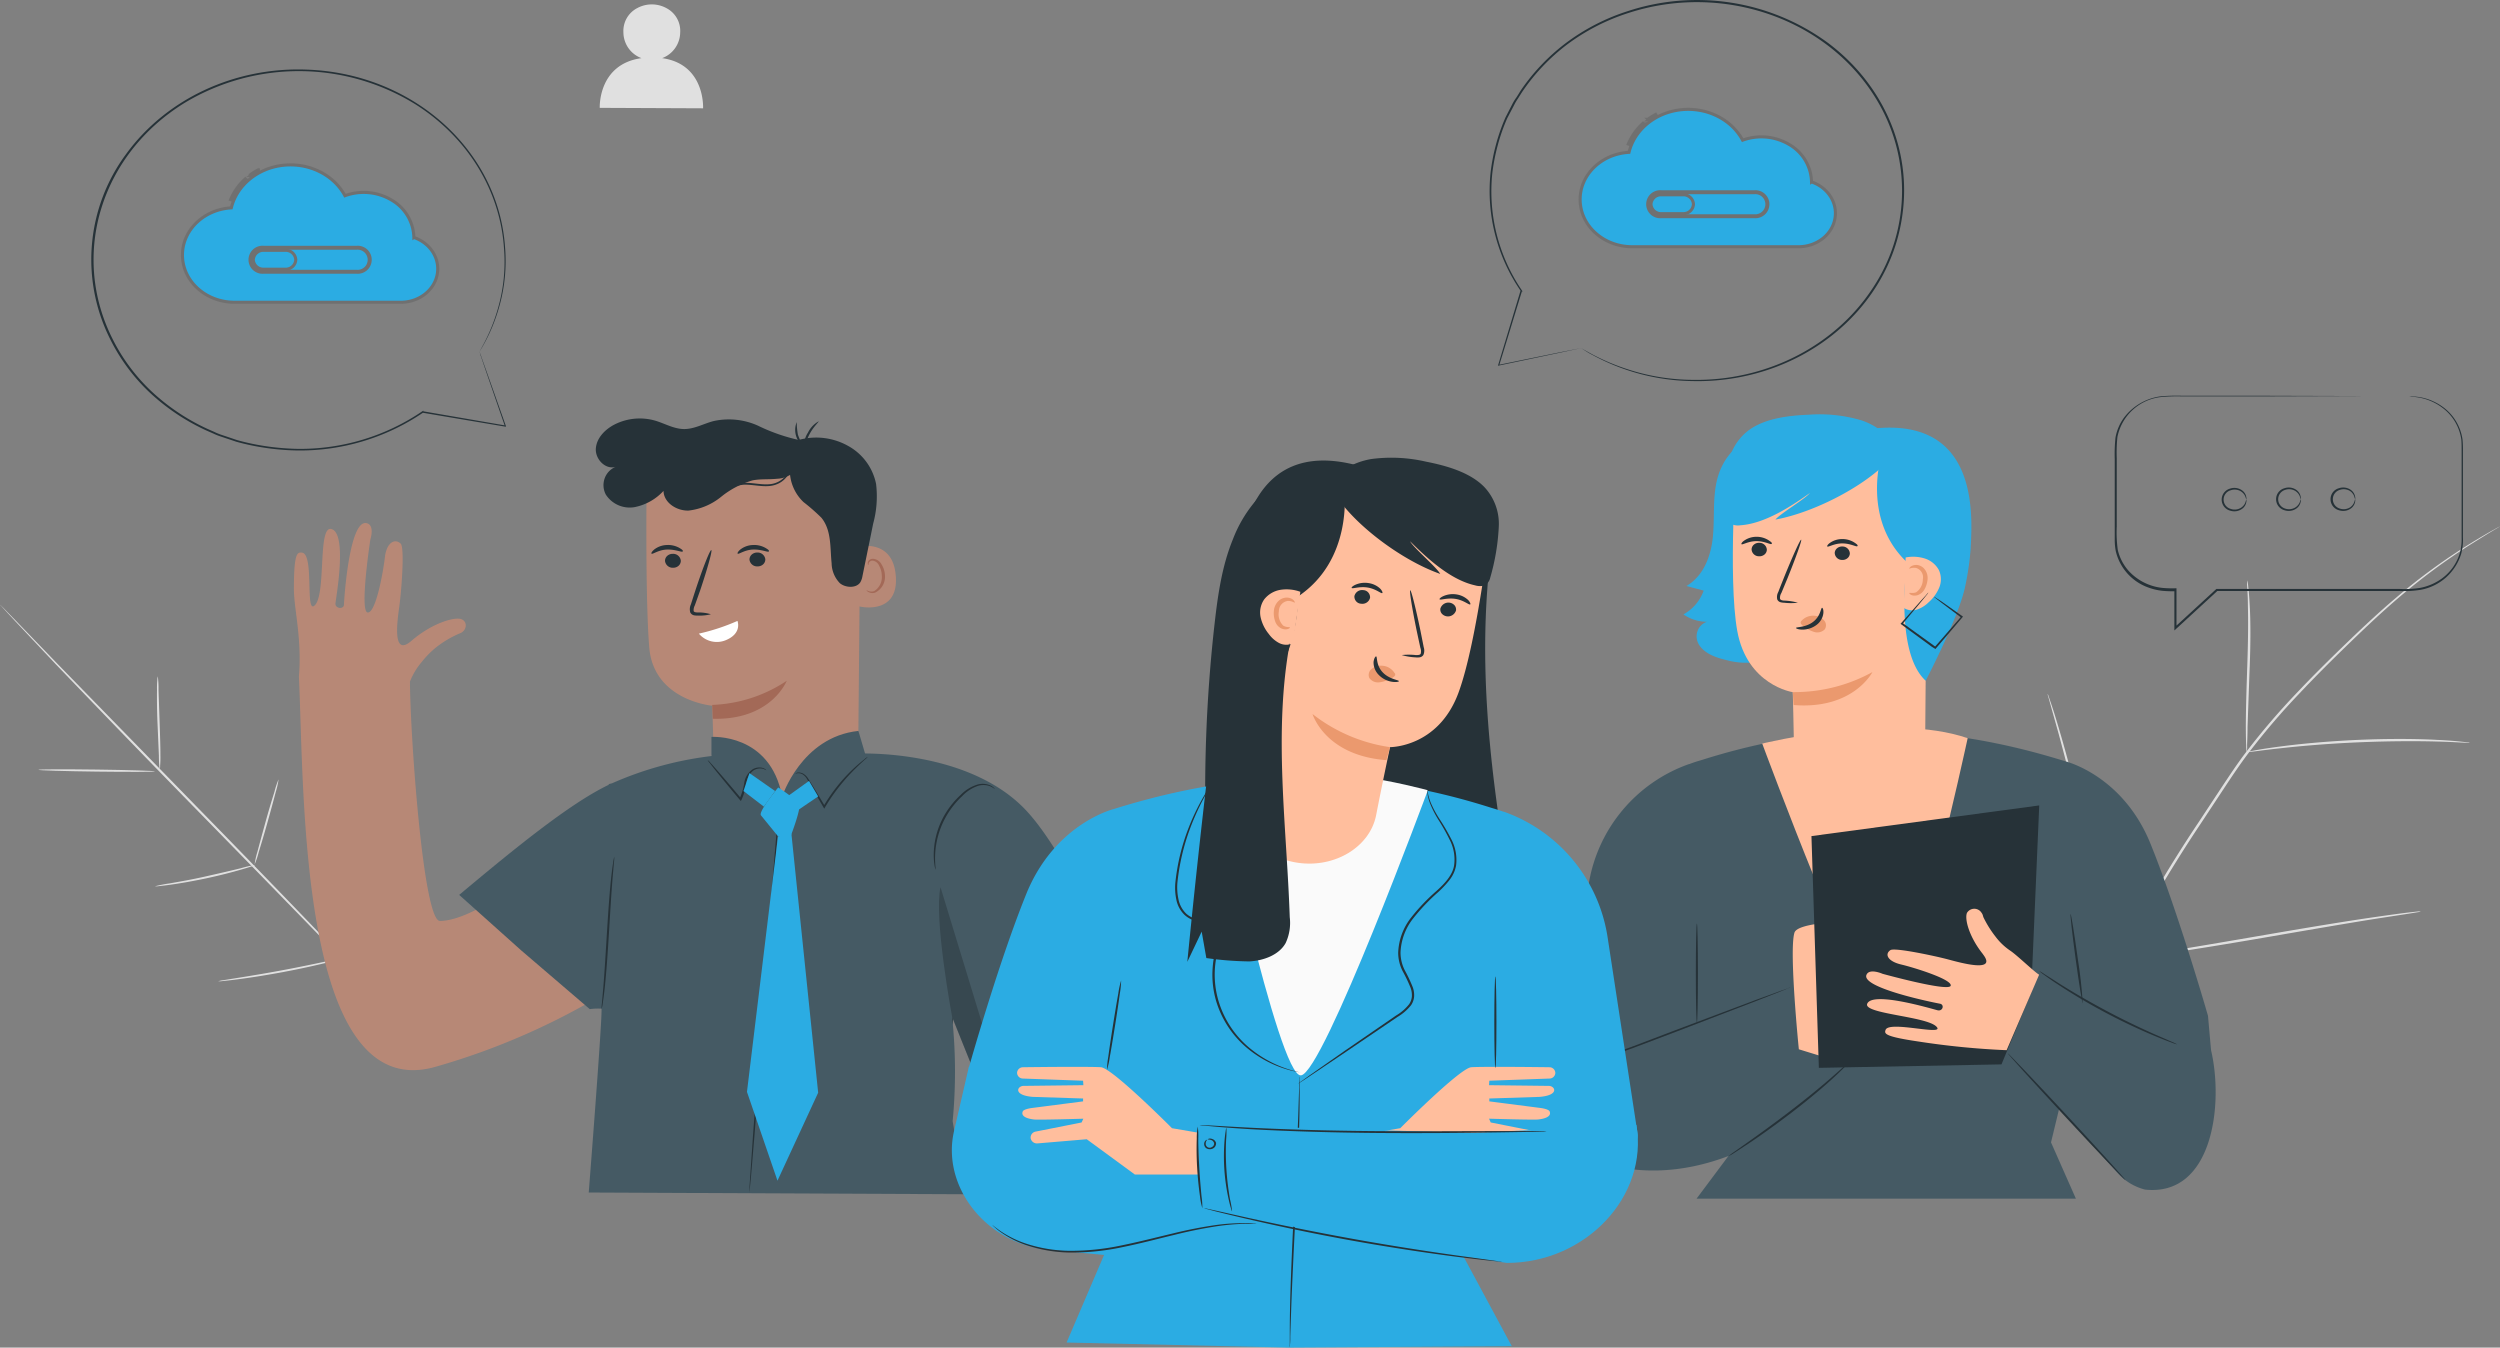 <svg xmlns="http://www.w3.org/2000/svg" width="810.273" height="436.769" viewBox="0 0 810.273 436.769">
  <rect x="0" y="0" width="810.273" height="436.769" fill="#808080" stroke="none"/>
  <g id="values-1" transform="translate(2940.193 -7915.262)">
    <g id="Experts-pana" transform="translate(-3006.455 7843.595)">
      <g id="freepik--background-complete--inject-2" transform="translate(66.262 73.095)">
        <path id="Path_183" data-name="Path 183" d="M236.759,90.245a9.022,9.022,0,0,0,5.851-8.346,8.3,8.3,0,0,0-4.381-7.822,9.918,9.918,0,0,0-9.57-.039,8.314,8.314,0,0,0-4.455,7.787,8.967,8.967,0,0,0,5.851,8.418c-14.157,1.97-13.521,16.111-13.521,16.111l33.495.148S250.8,92.2,236.759,90.245Z" transform="translate(-22.152 -72.826)" fill="#e0e0e0"/>
        <path id="Path_187" data-name="Path 187" d="M578.9,382.4c2.967-11.708,2.222-15.334,9.315-29.8a439.2,439.2,0,0,1,26.615-45.515l7.652-11.6c2.527-3.8,5.017-7.57,7.718-11.122a229.966,229.966,0,0,1,16.78-19.575c5.682-6,11.3-11.489,16.61-16.6s10.366-9.789,15.17-13.849a194.494,194.494,0,0,1,24.219-17.692c3.033-1.871,5.428-3.267,7.067-4.185l1.876-1.04c.427-.233.651-.33.651-.33s-.2.148-.6.388l-1.837,1.1c-1.61.97-3.992,2.448-6.973,4.307a204.648,204.648,0,0,0-24.019,17.838c-4.764,4.1-9.781,8.785-15.065,13.9s-10.872,10.633-16.514,16.627a227.738,227.738,0,0,0-16.7,19.575c-2.661,3.537-5.162,7.281-7.679,11.085l-7.652,11.6a446.046,446.046,0,0,0-26.614,45.4c-7.16,14.438-6.44,17.986-9.476,29.646" transform="translate(97.699 -41.928)" fill="#e0e0e0"/>
        <path id="Path_188" data-name="Path 188" d="M617.737,281.112a11.04,11.04,0,0,1-.174-2.19c-.079-1.407-.106-3.451-.119-5.971,0-5.047.2-12.034.466-19.711s.345-14.682.2-19.686c0-2.523-.134-4.563-.213-5.971a9.9,9.9,0,0,1,0-2.19,11.314,11.314,0,0,1,.332,2.166c.189,1.407.345,3.451.479,5.971.293,5.047.293,12.034,0,19.734s-.519,14.511-.706,19.686c0,2.448-.106,4.429-.147,5.971a10.31,10.31,0,0,1-.119,2.19Z" transform="translate(110.45 -38.722)" fill="#e0e0e0"/>
        <path id="Path_189" data-name="Path 189" d="M689.953,268.67a2.811,2.811,0,0,1-.746,0l-2.116-.1c-1.823-.1-4.472-.245-7.739-.318-6.548-.194-15.61-.171-25.59.256s-19.015,1.223-25.51,1.958c-3.26.342-5.882.7-7.7.93l-2.089.256c-.479,0-.732.074-.746,0a2.971,2.971,0,0,1,.719-.185l2.063-.4c1.81-.318,4.419-.747,7.679-1.165,6.493-.881,15.529-1.747,25.55-2.189s19.083-.367,25.642,0c3.286.147,5.934.367,7.758.563l2.1.233a2.858,2.858,0,0,1,.727.161Z" transform="translate(110.537 -29.336)" fill="#e0e0e0"/>
        <path id="Path_190" data-name="Path 190" d="M592.443,341.57a4.931,4.931,0,0,1-.359-.844c-.213-.648-.493-1.467-.838-2.448-.732-2.153-1.7-5.274-2.831-9.152-2.29-7.764-5.11-18.56-7.984-30.526s-5.663-22.77-7.8-30.587c-1.065-3.818-1.942-6.937-2.582-9.212-.279-1.015-.506-1.848-.693-2.448a4.224,4.224,0,0,1-.189-.893,3.641,3.641,0,0,1,.345.844l.838,2.448c.732,2.135,1.7,5.274,2.831,9.152,2.3,7.764,5.109,18.56,7.984,30.526s5.663,22.757,7.8,30.587c1.078,3.818,1.942,6.949,2.582,9.212.293,1.027.519,1.859.693,2.508A3.649,3.649,0,0,1,592.443,341.57Z" transform="translate(94.48 -32.007)" fill="#e0e0e0"/>
        <path id="Path_191" data-name="Path 191" d="M684.351,313.14a4.732,4.732,0,0,1-.972.208l-2.848.466-10.472,1.615c-8.836,1.407-21.025,3.494-34.48,5.823s-25.658,4.319-34.533,5.592c-4.432.637-7.984,1.126-10.514,1.419l-2.875.33a5.551,5.551,0,0,1-1,0,5.162,5.162,0,0,1,.985-.219l2.831-.466,10.472-1.652c8.836-1.407,21.025-3.494,34.48-5.811s25.657-4.33,34.6-5.6c4.432-.637,7.984-1.126,10.514-1.419l2.875-.318a3.629,3.629,0,0,1,.936.037Z" transform="translate(100.265 -19.127)" fill="#e0e0e0"/>
        <path id="Path_193" data-name="Path 193" d="M70.46,231.84a3.12,3.12,0,0,1,.345.318l.985.971c.865.9,2.1,2.166,3.686,3.793l13.521,14L133.8,296.886c17.539,17.937,33.347,34.257,44.673,46.127l13.307,14.131,3.607,3.867.917,1.015a3.219,3.219,0,0,1,.293.355s-.119-.1-.345-.318l-.972-.971-3.7-3.793L178.1,343.375c-11.418-11.819-27.268-28.067-44.82-46s-33.268-34.259-44.646-46.127L75.33,237.127c-1.544-1.663-2.754-2.96-3.586-3.882l-.931-1.015a3.228,3.228,0,0,1-.353-.39Z" transform="translate(-70.46 -37.287)" fill="#e0e0e0"/>
        <path id="Path_194" data-name="Path 194" d="M108.957,250.81a29.477,29.477,0,0,1,.24,4.418c.093,2.9.227,6.57.359,10.645s.266,7.929.253,10.656a31.447,31.447,0,0,1-.092,3.242,3.482,3.482,0,0,1-.16,1.223,38.073,38.073,0,0,1-.24-4.4c-.119-2.9-.279-6.582-.453-10.645s-.2-7.941-.16-10.676a27.312,27.312,0,0,1,.106-3.23,4.663,4.663,0,0,1,.149-1.229Z" transform="translate(-57.818 -33.046)" fill="#e0e0e0"/>
        <path id="Path_195" data-name="Path 195" d="M117.606,276.125c0,.171-8.464.208-18.9.074s-18.91-.388-18.91-.582,8.477-.208,18.91-.074S117.619,275.943,117.606,276.125Z" transform="translate(-67.37 -27.542)" fill="#e0e0e0"/>
        <path id="Path_196" data-name="Path 196" d="M140.776,300.76a4.727,4.727,0,0,1-1.212.477c-.8.281-1.956.637-3.4,1.052-2.888.844-6.92,1.908-11.431,2.863s-8.651,1.652-11.644,2.067c-1.51.208-2.661.342-3.566.429a4.719,4.719,0,0,1-1.331.06,43.686,43.686,0,0,1,4.8-.941c2.967-.526,7.067-1.223,11.565-2.24s8.53-1.941,11.457-2.667a42.618,42.618,0,0,1,4.764-1.1Z" transform="translate(-57.977 -21.883)" fill="#e0e0e0"/>
        <path id="Path_197" data-name="Path 197" d="M140.237,278.12a25.554,25.554,0,0,1-.917,4.086c-.638,2.448-1.584,5.945-2.661,9.789s-2.09,7.23-2.862,9.705a25.332,25.332,0,0,1-1.321,3.977,24.137,24.137,0,0,1,.9-4.086c.651-2.448,1.6-5.945,2.661-9.789s2.1-7.23,2.875-9.705a25.339,25.339,0,0,1,1.321-3.977Z" transform="translate(-49.947 -26.943)" fill="#e0e0e0"/>
        <path id="Path_198" data-name="Path 198" d="M165.283,297.23a5.968,5.968,0,0,1-.279,1.419c-.279,1.027-.612,2.3-1.012,3.793-.878,3.2-2.142,7.611-3.586,12.467s-2.78,9.237-3.792,12.407c-.479,1.481-.891,2.729-1.212,3.744a6.1,6.1,0,0,1-.546,1.345,6.084,6.084,0,0,1,.279-1.419c.279-1.027.612-2.288,1.012-3.793.878-3.193,2.142-7.6,3.586-12.456s2.78-9.249,3.775-12.407c.493-1.481.891-2.729,1.225-3.744a5.967,5.967,0,0,1,.549-1.357Z" transform="translate(-42.55 -22.672)" fill="#e0e0e0"/>
        <path id="Path_199" data-name="Path 199" d="M165.19,325.24a8.908,8.908,0,0,1-1.57.514c-1.025.293-2.529.685-4.392,1.137-3.713.918-8.871,2.081-14.638,3.156s-10.991,1.871-14.812,2.362c-1.9.245-3.447.415-4.511.514a7.522,7.522,0,0,1-1.676.1,8.351,8.351,0,0,1,1.637-.342l4.485-.722c3.775-.6,9-1.456,14.744-2.523s10.9-2.166,14.638-2.96l4.432-.955a8.15,8.15,0,0,1,1.665-.28Z" transform="translate(-52.888 -16.411)" fill="#e0e0e0"/>
      </g>
      <g id="freepik--speech-bubbles--inject-2" transform="translate(95.852 71.668)">
        <path id="Path_208" data-name="Path 208" d="M680.928,176.723H682.6l1.331.159a17.863,17.863,0,0,1,7.784,3.133,15.8,15.8,0,0,1,6.535,10.7,35.683,35.683,0,0,1,.132,3.8v27.834a17.274,17.274,0,0,1-.585,5.419A16.892,16.892,0,0,1,684.667,239.4a33.337,33.337,0,0,1-6.654.388h-59.4l.24-.085-13.4,12.322-.6.551V239.535l.345.318a33.346,33.346,0,0,1-4.405-.148,18.809,18.809,0,0,1-4.272-1.015A16.517,16.517,0,0,1,585.872,226.9a19.186,19.186,0,0,1-.345-3.882V197.146a52.049,52.049,0,0,1,.24-7.06,15.511,15.511,0,0,1,2.741-6.448,17.81,17.81,0,0,1,11.91-6.949,58.943,58.943,0,0,1,6.854-.194h24.8l35.824.111h0l-35.824.111h-24.8a56.737,56.737,0,0,0-6.759.208,16.209,16.209,0,0,0-14.119,12.945,50.257,50.257,0,0,0-.213,6.974v22.048a42.017,42.017,0,0,0,.332,7.57,15.559,15.559,0,0,0,3.539,6.815,17.282,17.282,0,0,0,10.833,5.493,33.459,33.459,0,0,0,4.311.134h.345v12.859l-.585-.233,13.413-12.322.093-.085h59.55a32.4,32.4,0,0,0,6.588-.367,17.614,17.614,0,0,0,5.851-2.289,15.716,15.716,0,0,0,6.906-8.929,16.947,16.947,0,0,0,.6-5.138V194.567c0-1.308,0-2.57-.093-3.768a15.534,15.534,0,0,0-6.348-10.559,17.709,17.709,0,0,0-7.652-3.193l-1.265-.194h-.917Z" transform="translate(70.289 -48.236)" fill="#263238"/>
        <path id="Path_209" data-name="Path 209" d="M619.527,204.693s-.079-.307-.253-.833a3.542,3.542,0,0,0-1.41-1.786,3.858,3.858,0,0,0-3.354-.4,3.127,3.127,0,0,0,0,6.044,3.858,3.858,0,0,0,3.354-.4,3.541,3.541,0,0,0,1.41-1.786c.174-.514.189-.833.253-.833a1.57,1.57,0,0,1,0,.893,3.335,3.335,0,0,1-1.331,2.081,4.272,4.272,0,0,1-3.873.611,3.7,3.7,0,0,1,0-7.157,4.273,4.273,0,0,1,3.873.6,3.345,3.345,0,0,1,1.331,2.092,1.535,1.535,0,0,1,0,.879Z" transform="translate(78.914 -42.775)" fill="#263238"/>
        <path id="Path_210" data-name="Path 210" d="M632.777,204.593a6.583,6.583,0,0,1-.24-.819,3.59,3.59,0,0,0-1.41-1.8,3.869,3.869,0,0,0-3.367-.4,3.156,3.156,0,0,0,0,6.056,3.915,3.915,0,0,0,3.367-.415,3.616,3.616,0,0,0,1.41-1.786,7.328,7.328,0,0,1,.24-.833,1.739,1.739,0,0,1,0,.893,3.442,3.442,0,0,1-1.331,2.081,4.272,4.272,0,0,1-3.873.611,3.7,3.7,0,0,1,0-7.157,4.274,4.274,0,0,1,3.873.6,3.464,3.464,0,0,1,1.33,2.092C632.9,204.274,632.817,204.593,632.777,204.593Z" transform="translate(83.295 -42.798)" fill="#263238"/>
        <path id="Path_211" data-name="Path 211" d="M646.038,204.593a7.916,7.916,0,0,1-.253-.819,3.529,3.529,0,0,0-1.331-1.8,3.869,3.869,0,0,0-3.367-.4,3.157,3.157,0,0,0,0,6.056,3.916,3.916,0,0,0,3.367-.415,3.557,3.557,0,0,0,1.331-1.786c.189-.514.2-.833.253-.833s.119.318,0,.893a3.444,3.444,0,0,1-1.331,2.081,4.272,4.272,0,0,1-3.871.611,3.7,3.7,0,0,1,0-7.159,4.273,4.273,0,0,1,3.871.6,3.464,3.464,0,0,1,1.331,2.092C646.157,204.275,646.078,204.593,646.038,204.593Z" transform="translate(87.681 -42.798)" fill="#263238"/>
        <path id="Path_213" data-name="Path 213" d="M218.508,181.6h0a.876.876,0,0,0,.174.4,7.862,7.862,0,0,1,.44,1.223l1.65,4.625c1.45,4.076,3.566,10.056,6.282,17.729l.079.245h-.266l-26.828-4.515h-.174v-.171h0l.359.159a71.031,71.031,0,0,1-40.582,12.26,80.263,80.263,0,0,1-9.887-.759,77.171,77.171,0,0,1-10.021-2.067l-4.964-1.663a18.784,18.784,0,0,1-2.454-.971l-2.422-1.064A69.058,69.058,0,0,1,111.982,195.1,60.856,60.856,0,0,1,98.82,177.48a57.434,57.434,0,0,1,5.21-60.071c12.981-17.824,35.108-28.162,58.416-27.3,34.431,1.134,62.289,26.13,64.366,57.749a53.847,53.847,0,0,1-1.823,18.818,56.537,56.537,0,0,1-4.419,11.258c-.651,1.223-1.17,2.166-1.544,2.752l-.566.93.506-.93c.359-.648.864-1.578,1.491-2.814a58.1,58.1,0,0,0,4.285-11.258,54.031,54.031,0,0,0,1.7-18.733c-1.291-18.713-11.846-35.851-28.638-46.493a71.766,71.766,0,0,0-74.855-.5C95.819,117.6,85.886,149.923,99.486,177.2a60.489,60.489,0,0,0,13.015,17.46,68.539,68.539,0,0,0,17.726,11.84l2.409,1.064a17.077,17.077,0,0,0,2.422.971l4.9,1.652a76.026,76.026,0,0,0,9.944,2.069,81.269,81.269,0,0,0,9.794.776,70.487,70.487,0,0,0,40.254-12.163l.359-.245v.415h0l-.174-.208,26.788,4.625-.189.194-6.121-17.778-1.584-4.658c-.174-.514-.293-.918-.378-1.223a3.91,3.91,0,0,0-.132-.415Z" transform="translate(-92.695 -67.549)" fill="#263238"/>
        <path id="Path_221" data-name="Path 221" d="M462.946,184.473h0l-.453.111-1.331.293L456,185.991l-19.774,4.16-.266.062.079-.245,7.265-24.152v-.171h.253l-.213.318a57.2,57.2,0,0,1-9.781-38.223,63.72,63.72,0,0,1,1.7-8.981,61.792,61.792,0,0,1,3.128-8.993c.746-1.456,1.491-2.925,2.248-4.393a15.6,15.6,0,0,1,1.331-2.153c.453-.71.9-1.419,1.321-2.135a65.635,65.635,0,0,1,14.519-15.334,67.848,67.848,0,0,1,20.253-10.482,71.771,71.771,0,0,1,64.624,10.115c18.158,13.482,27.386,34.676,24.361,55.956-4.277,31.445-33.834,54.737-68.28,53.834a69.395,69.395,0,0,1-32.017-8.387,25.713,25.713,0,0,1-2.848-1.663l-.942-.621.959.551c.666.388,1.636.93,2.914,1.615a70.936,70.936,0,0,0,11.816,4.893,68.937,68.937,0,0,0,20.148,3.218c23.766.481,46.013-10.707,58.39-29.366a57.055,57.055,0,0,0,1.667-61.174c-15.644-26.351-49.775-38.372-80.563-28.374A67.616,67.616,0,0,0,458.2,86.232a64.944,64.944,0,0,0-14.372,15.208c-.453.7-.9,1.407-1.331,2.1a17.556,17.556,0,0,0-1.265,2.135l-2.265,4.33a59.818,59.818,0,0,0-3.114,8.929,62.973,62.973,0,0,0-1.716,8.9,56.984,56.984,0,0,0,9.594,37.953l.24.355h-.453l.24-.148c-2.862,9.317-5.323,17.46-7.4,24.127l-.189-.194,19.81-4.065,5.176-1.027,1.331-.256a4.307,4.307,0,0,1,.466-.074h0Z" transform="translate(19.942 -71.668)" fill="#263238"/>
      </g>
      <g id="freepik--character-3--inject-2" transform="translate(568.242 205.946)">
        <path id="Path_222" data-name="Path 222" d="M503.394,188.169c-6.508,1.4-10.646,7.452-12.069,13.459s-.706,12.228-1.321,18.352-2.954,12.617-8.556,15.9l5.576,1.493a14.228,14.228,0,0,1-6.548,7.708,13.141,13.141,0,0,0,7.6,2.382,4.93,4.93,0,0,0-3.111,3.242,5.11,5.11,0,0,0,.742,4.491c1.81,2.63,5.257,3.882,8.543,4.658a24.287,24.287,0,0,0,11.844.33,18.407,18.407,0,0,0,11.484-10.656,42.808,42.808,0,0,0,2.661-15.256,126.57,126.57,0,0,0-3.992-38.59,13.267,13.267,0,0,0-4.883-8.038c-2.809-1.786-7.6-1.064-8.451,1.97" transform="translate(-436.831 -180.23)" fill="#2bace3"/>
        <path id="Path_223" data-name="Path 223" d="M661.326,357.612c-1.544-5.408-10.54-35.874-18.63-55.768-8.93-22.085-27.347-26.648-27.347-26.648-41.453-13-78.7-13.079-118.435-.4a36.472,36.472,0,0,0-3.7,1.223H493.1a49.679,49.679,0,0,0-32.553,39.3L448.1,384.827a14.539,14.539,0,0,0-.293,1.663l-.121.66h0a16.138,16.138,0,0,0,10.14,15.7c17.3,7.341,33.853,5.592,48.066.194l-10.327,13.826H618.513l-8.064-18.246,2.661-11.011,19.045,21.072a17.915,17.915,0,0,0,8.77,5.241c21.958,2.349,25.51-27.712,21.386-45.208h0" transform="translate(-447.676 -162.647)" fill="#455a64"/>
        <path id="Path_224" data-name="Path 224" d="M566.249,267.83s-19.842,91.762-26.828,91.054-39.761-89.316-39.761-89.316S541.552,259.289,566.249,267.83Z" transform="translate(-430.489 -162.854)" fill="#ffbe9d"/>
        <path id="Path_225" data-name="Path 225" d="M512.353,291.261c-.106-10.559-.427-21.681-.427-21.681s-14.812-2.166-18.005-19.907c-3.033-16.908-.253-56.024-.253-56.024h0c21.454-8.059,46.1-3.009,61.8,12.663h0l-.678,85.793c-.079,9.959-9.462,17.826-21.052,17.663h0C522.014,309.62,512.446,301.374,512.353,291.261Z" transform="translate(-432.855 -179.526)" fill="#ffbe9d"/>
        <path id="Path_226" data-name="Path 226" d="M497.07,217.53a2.37,2.37,0,0,0,2.4,2.288,2.5,2.5,0,0,0,1.746-.542,2.114,2.114,0,0,0,.8-1.528,2.37,2.37,0,0,0-2.4-2.288,2.5,2.5,0,0,0-1.746.541,2.114,2.114,0,0,0-.8,1.528Z" transform="translate(-431.346 -173.803)" fill="#263238"/>
        <path id="Path_227" data-name="Path 227" d="M494.63,216.27c.306.293,2.169-.992,4.83-1s4.63,1.223,4.925.9-.189-.66-1.038-1.223a7.249,7.249,0,0,0-3.992-1.089,7.034,7.034,0,0,0-3.845,1.223C494.751,215.6,494.472,216.138,494.63,216.27Z" transform="translate(-432.167 -174.161)" fill="#263238"/>
        <path id="Path_228" data-name="Path 228" d="M517.321,218.5a2.37,2.37,0,0,0,2.4,2.289,2.5,2.5,0,0,0,1.719-.555,2.112,2.112,0,0,0,.781-1.514,2.37,2.37,0,0,0-2.4-2.288,2.5,2.5,0,0,0-1.72.555,2.112,2.112,0,0,0-.783,1.514Z" transform="translate(-424.65 -173.585)" fill="#263238"/>
        <path id="Path_229" data-name="Path 229" d="M515.517,216.87c.319.293,2.182-.992,4.843-1s4.63,1.223,4.908.9-.174-.66-1.025-1.223a7.25,7.25,0,0,0-3.992-1.089,6.866,6.866,0,0,0-3.845,1.223C515.653,216.2,515.374,216.738,515.517,216.87Z" transform="translate(-425.256 -174.025)" fill="#263238"/>
        <path id="Path_230" data-name="Path 230" d="M510.021,235.05a19.281,19.281,0,0,0-4.341-.685c-.68,0-1.331-.184-1.436-.611a2.95,2.95,0,0,1,.44-1.86l1.982-4.771c2.741-6.794,4.738-12.382,4.432-12.492s-2.767,5.334-5.523,12.137c-.651,1.677-1.321,3.267-1.888,4.8a3.34,3.34,0,0,0-.332,2.448,1.64,1.64,0,0,0,1.117.9,5.4,5.4,0,0,0,1.157.147,18.805,18.805,0,0,0,4.392-.012Z" transform="translate(-429.3 -173.985)" fill="#263238"/>
        <path id="Path_231" data-name="Path 231" d="M507.1,256.185a52.454,52.454,0,0,0,25.816-6.485s-6.2,12.228-25.537,10.676Z" transform="translate(-428.029 -166.148)" fill="#eb996e"/>
        <path id="Path_232" data-name="Path 232" d="M509.27,236.45a5.076,5.076,0,0,1,4.3-1.663,4.531,4.531,0,0,1,3.033,1.481,2.391,2.391,0,0,1,.227,2.925,3.4,3.4,0,0,1-3.486.819,10.2,10.2,0,0,1-3.4-1.848,2.779,2.779,0,0,1-.772-.722.744.744,0,0,1,0-.9" transform="translate(-427.392 -169.49)" fill="#eb996e"/>
        <path id="Path_233" data-name="Path 233" d="M516.341,232.67c-.44,0-.427,2.644-2.888,4.54s-5.549,1.627-5.563,1.993c0,.171.693.514,2,.538a7.594,7.594,0,0,0,4.643-1.518,5.548,5.548,0,0,0,2.222-3.8C516.86,233.311,516.541,232.658,516.341,232.67Z" transform="translate(-427.767 -169.953)" fill="#263238"/>
        <path id="Path_234" data-name="Path 234" d="M545.615,193.925c-6.88,9.371-25.4,19.216-38.751,21.631,1.531-1.922,9.674-6.718,11.191-8.626-5.989,4.259-14.638,9.971-22.622,10.482a5.273,5.273,0,0,1-2.78-.355,3.346,3.346,0,0,1-1.463-2.766,68.487,68.487,0,0,1,.253-16.089,17.416,17.416,0,0,1,6.746-11.586c5.1-3.756,12.458-4.771,19.415-5.047a47.9,47.9,0,0,1,17.22,1.848c5.376,1.848,10,5.6,10.872,10.179" transform="translate(-433.408 -181.434)" fill="#2bace3"/>
        <path id="Path_235" data-name="Path 235" d="M556.412,236.046a91.021,91.021,0,0,0,1.7-11.893c.4-9.177,3.381-42.26-30.912-38.982l1.942,8.9s-6.4,20.6,8.33,34.5c0,0-4.192,29.022,6.055,38.394,0,0,10.991-21.019,12.88-30.919" transform="translate(-421.382 -180.621)" fill="#2bace3"/>
        <path id="Path_236" data-name="Path 236" d="M534.749,219.384a12.561,12.561,0,0,1,6.214.33,7.855,7.855,0,0,1,4.577,3.781,7.111,7.111,0,0,1,.092,5.664,13.066,13.066,0,0,1-3.486,4.8,9.825,9.825,0,0,1-3.739,2.312,5,5,0,0,1-4.3-.582" transform="translate(-419.097 -172.977)" fill="#ffbe9d"/>
        <path id="Path_237" data-name="Path 237" d="M535.508,230.4c-.226.074.678,1.223,2.556.747a4,4,0,0,0,2.329-1.885,7.919,7.919,0,0,0,1-3.156,4.592,4.592,0,0,0-.891-3.34,3.615,3.615,0,0,0-2.661-1.456c-1.942,0-2.541,1.223-2.316,1.223a3.78,3.78,0,0,1,2.169-.233,3.155,3.155,0,0,1,2.182,3.671,5.127,5.127,0,0,1-2.156,4.2C536.588,230.621,535.642,230.241,535.508,230.4Z" transform="translate(-418.644 -172.493)" fill="#eb996e"/>
        <path id="Path_238" data-name="Path 238" d="M483.835,348.475c-.189,0-.345-7.207-.345-16.111s.16-16.089.345-16.089.345,7.207.345,16.089S484.022,348.475,483.835,348.475Z" transform="translate(-435.837 -151.272)" fill="#263238"/>
        <path id="Path_239" data-name="Path 239" d="M526,315.768s-17.3.184-18.351,3.67c-1.81,5.823,1.423,37.794,1.423,37.794l15.9,4.893s7.665-1.627,4.126-15.2a94.5,94.5,0,0,0-10.514-24.4s21.141.538,20.546-3.8S526,315.768,526,315.768Z" transform="translate(-428.03 -151.427)" fill="#ffbe9d"/>
        <path id="Path_240" data-name="Path 240" d="M516.14,323.543c.944-.171,22.064-1.774,20.746,1.334s-20.746,3.882-20.746,3.882Z" transform="translate(-425.039 -149.77)" fill="#ffbe9d"/>
        <path id="Path_241" data-name="Path 241" d="M585.476,285.02l-2.609,60.638-9.626,23.292-59.192,1.126-2.4-75.118Z" transform="translate(-426.52 -158.253)" fill="#263238"/>
        <path id="Path_242" data-name="Path 242" d="M524.095,333.2a3.492,3.492,0,0,1-.719.344l-2.129.881-7.892,3.1-26.109,10.02-14.359,5.435a88.437,88.437,0,0,0-11.5,4.893,22.056,22.056,0,0,0-6.44,5.047,23.958,23.958,0,0,0-1.729,2.448,2.548,2.548,0,0,1,.319-.7,10.478,10.478,0,0,1,1.2-1.848,20.879,20.879,0,0,1,6.387-5.274,82.989,82.989,0,0,1,11.524-5.029l14.385-5.481,26.19-9.849,7.984-2.912,2.182-.759a3.321,3.321,0,0,1,.706-.318Z" transform="translate(-445.848 -147.486)" fill="#263238"/>
        <path id="Path_243" data-name="Path 243" d="M531.012,352.62a10.459,10.459,0,0,1-1.331,1.456c-.865.918-2.156,2.2-3.818,3.733-3.313,3.082-8.1,7.145-13.613,11.378s-10.646,7.879-14.478,10.423c-1.9,1.223-3.46,2.275-4.551,2.96a11.763,11.763,0,0,1-1.729.992,10.912,10.912,0,0,1,1.57-1.223l4.419-3.119c3.726-2.63,8.822-6.314,14.332-10.548s10.327-8.211,13.707-11.207c1.7-1.481,3.047-2.729,3.992-3.573A11.534,11.534,0,0,1,531.012,352.62Z" transform="translate(-433.189 -143.144)" fill="#263238"/>
        <path id="Path_244" data-name="Path 244" d="M597.693,391.872c-.147.122-8.822-9.03-19.389-20.433s-19.015-20.726-18.875-20.8,8.823,9,19.389,20.381S597.837,391.764,597.693,391.872Z" transform="translate(-410.722 -143.587)" fill="#263238"/>
        <path id="Path_245" data-name="Path 245" d="M611.875,352.679a13.189,13.189,0,0,1-1.916-.625c-1.225-.44-2.98-1.126-5.123-2.007-4.285-1.774-10.113-4.418-16.314-7.719s-11.618-6.619-15.423-9.152c-1.9-1.223-3.42-2.329-4.445-3.082a10.888,10.888,0,0,1-1.544-1.223,11.43,11.43,0,0,1,1.7,1.015c1.185.747,2.728,1.726,4.564,2.912,3.873,2.448,9.315,5.677,15.489,8.968s11.976,6,16.182,7.855l5.017,2.189a11.82,11.82,0,0,1,1.814.87Z" transform="translate(-408.18 -148.453)" fill="#263238"/>
        <path id="Path_246" data-name="Path 246" d="M578.719,342.744c-.189,0-1.225-6.448-2.316-14.449s-1.823-14.523-1.637-14.534S576,320.209,577.1,328.21q1.167,7.221,1.623,14.534Z" transform="translate(-405.659 -151.828)" fill="#263238"/>
        <path id="Path_247" data-name="Path 247" d="M542.35,228.65a4.52,4.52,0,0,1-.546.776l-1.7,2.081-6.135,7.341v-.388l9.995,7.219.891.66h-.479l8.651-9.959v.367l-6.506-4.893-1.784-1.382a3.5,3.5,0,0,1-.6-.538,5.774,5.774,0,0,1,.706.415l1.876,1.223,6.654,4.7.226.159-.189.208c-2.454,2.912-5.389,6.337-8.543,10.033l-.213.256-.279-.194-.851-.514c-3.607-2.644-7-5.138-9.94-7.281l-.24-.184.189-.208,6.335-7.17,1.81-1.993C542.083,228.859,542.319,228.626,542.35,228.65Z" transform="translate(-419.349 -170.853)" fill="#263238"/>
        <path id="Path_248" data-name="Path 248" d="M570.5,358.241a256.58,256.58,0,0,1-28.583-2.815c-11.191-1.64-11.072-2.581-10.646-3.756,1.065-3.156,19.8,2.2,16.435-1.114s-23.66-4.1-22.4-7.341c1.65-4.245,21.159,1.7,22.839,2.092s2.29-1.848.746-2.135c-2.208-.4-25.4-5.115-23.834-9.3.878-2.329,5.244-.388,5.244-.388s21.386,5.9,22.064,3.882-11.75-5.885-16.044-6.9-5.474-3.3-3.486-4.658c1.321-.93,14.638,1.922,18.777,3.034s15.729,4.319,11.339-1.529l-.189-.281c-4.5-5.652-5.921-11.378-5.11-13.3a2.773,2.773,0,0,1,4.738,0,2.43,2.43,0,0,1,.44.941,4.307,4.307,0,0,0,.161.5,34.229,34.229,0,0,0,3.886,6.227,19.816,19.816,0,0,0,4.843,4.612c2.182,1.456,7.7,6.815,9.315,7.764" transform="translate(-422.116 -152.142)" fill="#ffbe9d"/>
      </g>
      <g id="freepik--character-2--inject-2" transform="translate(161.517 207.292)">
        <path id="Path_249" data-name="Path 249" d="M272.738,313.247h0c-12.447-.21-22.528-9.36-22.915-20.8-.319-9.53-.566-18.719-.566-18.719s-19.044-1.627-20.44-18.952-.8-57.32-.8-57.32h0a70.619,70.619,0,0,1,66.378,3.882l2.928,1.823-.812,88.827a20.675,20.675,0,0,1-7.071,15.189,24.5,24.5,0,0,1-16.7,6.072Z" transform="translate(-113.649 -180.619)" fill="#b78876"/>
        <path id="Path_250" data-name="Path 250" d="M245.3,238.18a13.22,13.22,0,0,0-4.258-.582c-.693,0-1.225-.134-1.331-.466a3.234,3.234,0,0,1,.378-1.823l1.757-4.93c2.369-7.071,3.992-12.9,3.586-13s-2.661,5.53-5,12.6c-.566,1.726-1.091,3.377-1.61,5a3.668,3.668,0,0,0-.2,2.618,1.785,1.785,0,0,0,1.238.93,5.072,5.072,0,0,0,1.17.074,14.6,14.6,0,0,0,4.273-.423Z" transform="translate(-110.149 -174.716)" fill="#263238"/>
        <path id="Path_251" data-name="Path 251" d="M253.182,236.14a66.482,66.482,0,0,1-12.509,4.123,7.6,7.6,0,0,0,8.651,2.153C254.826,240.189,253.182,236.14,253.182,236.14Z" transform="translate(-109.418 -170.524)" fill="#fff"/>
        <path id="Path_252" data-name="Path 252" d="M243.92,259.818A46.416,46.416,0,0,0,268.081,252s-4.978,12.811-23.953,12.308Z" transform="translate(-108.347 -166.977)" fill="#a36957"/>
        <path id="Path_253" data-name="Path 253" d="M279.318,218.9a2.719,2.719,0,0,1,2.661-2.63c3.526-.085,9.315,1.223,9.815,10.119.772,12.76-12.575,9.581-12.616,9.212S279.279,223.856,279.318,218.9Z" transform="translate(-96.69 -174.964)" fill="#b78876"/>
        <path id="Path_254" data-name="Path 254" d="M281.523,229.857a3.693,3.693,0,0,0,.666.293,2.635,2.635,0,0,0,1.81,0,5.355,5.355,0,0,0,2.454-5.078,6.741,6.741,0,0,0-.865-3.145,2.7,2.7,0,0,0-1.916-1.615,1.263,1.263,0,0,0-1.4.685c-.16.367,0,.611-.132.637s-.306-.194-.227-.734a1.4,1.4,0,0,1,.493-.819,1.917,1.917,0,0,1,1.331-.388,3.384,3.384,0,0,1,2.661,1.848,7.091,7.091,0,0,1,1.078,3.426,5.7,5.7,0,0,1-3.194,5.689,2.762,2.762,0,0,1-2.222-.233C281.563,230.127,281.47,229.857,281.523,229.857Z" transform="translate(-95.914 -174.2)" fill="#a36957"/>
        <path id="Path_255" data-name="Path 255" d="M232.43,220.684a2.5,2.5,0,0,0,2.661,2.2,2.548,2.548,0,0,0,1.759-.664,2.147,2.147,0,0,0,.7-1.625,2.481,2.481,0,0,0-2.661-2.215,2.561,2.561,0,0,0-1.759.672A2.163,2.163,0,0,0,232.43,220.684Z" transform="translate(-112.146 -174.497)" fill="#263238"/>
        <path id="Path_256" data-name="Path 256" d="M229.177,218.845c.345.281,2.182-1.223,4.925-1.333s4.87.955,5.136.637-.227-.685-1.144-1.223a7.571,7.571,0,0,0-4.153-.881,6.983,6.983,0,0,0-3.886,1.431C229.256,218.149,228.963,218.711,229.177,218.845Z" transform="translate(-113.245 -175.019)" fill="#263238"/>
        <path id="Path_257" data-name="Path 257" d="M253,220.322a2.485,2.485,0,0,0,2.661,2.2,2.562,2.562,0,0,0,1.763-.664,2.162,2.162,0,0,0,.712-1.625,2.5,2.5,0,0,0-2.662-2.2,2.576,2.576,0,0,0-1.759.668,2.173,2.173,0,0,0-.715,1.621Z" transform="translate(-105.342 -174.574)" fill="#263238"/>
        <path id="Path_258" data-name="Path 258" d="M250.143,218.846c.345.281,2.182-1.223,4.925-1.333s4.857.955,5.136.637-.227-.685-1.157-1.223a7.5,7.5,0,0,0-4.139-.881,6.985,6.985,0,0,0-3.887,1.432C250.223,218.149,249.97,218.712,250.143,218.846Z" transform="translate(-106.304 -175.019)" fill="#263238"/>
        <path id="Path_259" data-name="Path 259" d="M264.117,192.206a14.256,14.256,0,0,0,3.141,16.272,63.118,63.118,0,0,1,5.8,5.078c3.326,4.076,2.78,9.678,3.313,14.752a9.507,9.507,0,0,0,2.661,6.448c1.823,1.553,5.389,1.712,6.654-.307a5.951,5.951,0,0,0,.693-2.044q1.744-8.478,3.46-16.945a33.6,33.6,0,0,0,.944-12.848,18.11,18.11,0,0,0-8.849-12.213,21.182,21.182,0,0,0-15.784-2.176" transform="translate(-102.09 -181.377)" fill="#263238"/>
        <path id="Path_260" data-name="Path 260" d="M282.677,189.753a59.26,59.26,0,0,1-14.519-4.893,22.985,22.985,0,0,0-14.425-1.5c-3.22.833-6.269,2.618-9.581,2.582s-6.255-1.823-9.394-2.741a18.084,18.084,0,0,0-13.024,1.223c-3.1,1.566-5.882,4.367-6.148,7.793s3.062,6.962,6.4,5.982a6.3,6.3,0,0,0-3.551,3.757,6.54,6.54,0,0,0,.383,5.224,9.218,9.218,0,0,0,9.3,4.076,17.234,17.234,0,0,0,9.4-5.274c.079,3.818,4.245,6.5,8.105,6.386a20.346,20.346,0,0,0,10.527-4.429,29,29,0,0,1,10.18-5.348c2.661-.538,5.323-.245,7.984-.538a8.673,8.673,0,0,0,6.814-3.671c1.291-2.312,6.4-5.029,3.726-5.1" transform="translate(-117.722 -182.509)" fill="#263238"/>
        <path id="Path_261" data-name="Path 261" d="M237.5,206.082a14,14,0,0,0,1.423.7,7.338,7.338,0,0,0,4.272,0,11.9,11.9,0,0,0,2.741-1.114c.931-.514,1.876-1.223,2.888-1.848a24.321,24.321,0,0,1,3.341-1.959,10.289,10.289,0,0,1,4.179-.97c2.967,0,5.642.685,8.064.489a7.474,7.474,0,0,0,5.429-2.717,7.031,7.031,0,0,0,1.623-3.671c.106-.955,0-1.493.066-1.493s.066.122.119.388a4.965,4.965,0,0,1,.079,1.126,6.715,6.715,0,0,1-1.491,3.915,7.668,7.668,0,0,1-2.3,2.007,8.237,8.237,0,0,1-3.46,1.027c-2.582.233-5.323-.489-8.105-.441a13.77,13.77,0,0,0-7.173,2.766c-1.025.66-1.982,1.308-2.967,1.823a11.586,11.586,0,0,1-2.914,1.089,7.3,7.3,0,0,1-4.5-.184,4.226,4.226,0,0,1-1.038-.637Q237.487,206.107,237.5,206.082Z" transform="translate(-110.47 -180.056)" fill="#263238"/>
        <path id="Path_262" data-name="Path 262" d="M264.636,183.49a23.992,23.992,0,0,0,.378,4.063,23.346,23.346,0,0,0,1.744,3.756,6.655,6.655,0,0,1-2.129-7.818Z" transform="translate(-101.659 -182.29)" fill="#263238"/>
        <path id="Path_263" data-name="Path 263" d="M271.015,183.27c.147.134-1.57,1.627-2.848,3.977s-1.636,4.478-1.837,4.441a7.433,7.433,0,0,1,1.212-4.734,8.4,8.4,0,0,1,3.473-3.684Z" transform="translate(-100.941 -182.34)" fill="#263238"/>
        <path id="Path_264" data-name="Path 264" d="M345.667,331.55l28.97,68.528H330.3L309.63,351.284Z" transform="translate(-86.614 -149.198)" fill="#b78876"/>
        <path id="Path_265" data-name="Path 265" d="M244.067,303.024s-38.206,36.154-54.707,36.154c-5.4,0-9.627-60.22-9.7-77.583h0a22.274,22.274,0,0,1,3.713-6.227,30.393,30.393,0,0,1,4.8-4.893,33.4,33.4,0,0,1,7.492-4.441c2.582-.833,2.794-4.076.44-4.723s-9.515,1.493-15.969,7.085-4.5-6.926-3.886-11.489,1.771-18.793.378-20.041c-2.023-1.836-4.591-.134-5.1,4.441s-2.941,18.246-5.6,17.9.878-23.589.878-23.589,1.61-4.893-1.331-5.382c-5.429-.893-7.12,24.018-7.212,26.4,0,1.652-2.928,1.37-2.754-.4s4.007-23.129-1.467-24.1c-4.219-.734-1.6,20.493-5.07,24.568s-.2-16.334-4.272-16.887c-1.51-.194-2.661-.159-2.661,11.759,0,6.405,2.661,16.089,1.623,28.422h0c1.757,36.412-.189,138.659,43.914,126.555a226.255,226.255,0,0,0,81.561-42.508Z" transform="translate(-142.041 -176.318)" fill="#b78876"/>
        <path id="Path_266" data-name="Path 266" d="M299.092,312.55a6.659,6.659,0,0,1,.427,1.444c.24.93.546,2.288.891,3.977.679,3.377,1.491,8.063,2.116,13.263s.944,9.934,1.078,13.36c0,1.712.093,3.106.079,4.063a5.469,5.469,0,0,1-.079,1.493,7.2,7.2,0,0,1-.189-1.481c-.079-1.089-.189-2.448-.306-4.049-.253-3.414-.651-8.123-1.321-13.312s-1.331-9.874-1.916-13.263c-.266-1.59-.479-2.925-.666-4A5.918,5.918,0,0,1,299.092,312.55Z" transform="translate(-90.102 -153.444)" fill="#263238"/>
        <path id="Path_267" data-name="Path 267" d="M224.286,413.549l122.055.563-4.111-23.681a168,168,0,0,0-.174-33.774l6.187,15.4,50.449-23.246S380.354,303.864,365,288.632c-19.389-19.245-54.294-17.326-54.294-17.326l-23.581,14.682L265.415,271.93a112.556,112.556,0,0,0-33.534,8.968l-1.117.293v.219c-12.8,6.118-31.073,21.13-48.465,35.678l20.082,17.974,22.237,19.049a19.7,19.7,0,0,1,3.805-.147C228.8,356.058,224.286,413.549,224.286,413.549Z" transform="translate(-128.726 -162.669)" fill="#455a64"/>
        <path id="Path_268" data-name="Path 268" d="M299.656,306.68l16.594,54.4-6.654,3.059-6.174-15.4S297.394,316.48,299.656,306.68Z" transform="translate(-90.081 -154.756)" opacity="0.2"/>
        <path id="Path_269" data-name="Path 269" d="M243.74,273.1v-5.874s19.064-1.359,22.915,19.344c0,0,6.214-19.344,24.712-21.289l2.661,9.041s-8.77,25.193-10.034,25.412-17.3,4.515-17.3,4.515l-9.315-1.941-10.314-10.8Z" transform="translate(-108.406 -164.009)" fill="#455a64"/>
        <path id="Path_270" data-name="Path 270" d="M287.7,272.11a7,7,0,0,1-1.065,1.015c-.693.648-1.7,1.553-2.9,2.741a63.818,63.818,0,0,0-8.264,9.985c-.585.881-1.117,1.747-1.623,2.593l-.306.514-.293-.514c-2.116-3.67-3.992-6.852-5.429-9.334a4.273,4.273,0,0,0-1.212-1.223,2.814,2.814,0,0,0-1.321-.429,3.445,3.445,0,0,0-1.157.184,1.5,1.5,0,0,1,1.17-.4,2.839,2.839,0,0,1,1.465.388,4.517,4.517,0,0,1,1.41,1.322c1.51,2.312,3.42,5.555,5.642,9.263h-.532c.506-.856,1.038-1.747,1.637-2.63a54.286,54.286,0,0,1,8.5-9.971c1.252-1.149,2.316-2.019,3.075-2.607a5.35,5.35,0,0,1,1.212-.881Z" transform="translate(-101.661 -162.483)" fill="#263238"/>
        <path id="Path_271" data-name="Path 271" d="M242.81,273a4.851,4.851,0,0,1,.9.881c.566.6,1.321,1.467,2.276,2.556,1.9,2.166,4.485,5.188,7.3,8.564l.453.538h-.585a19.5,19.5,0,0,0,1.57-5.456A6.462,6.462,0,0,1,257.4,276a4.207,4.207,0,0,1,3.434-.4,2.893,2.893,0,0,1,.812.477c.147.159.2.245.189.256a5.714,5.714,0,0,0-1.078-.5,4.021,4.021,0,0,0-3.088.538,6.046,6.046,0,0,0-2.276,3.855,20.014,20.014,0,0,1-1.584,5.629l-.253.429-.319-.388-.453-.538c-2.822-3.364-5.323-6.436-7.146-8.674-.891-1.114-1.61-2.03-2.1-2.667a4.694,4.694,0,0,1-.719-1Z" transform="translate(-108.714 -162.284)" fill="#263238"/>
        <path id="Path_272" data-name="Path 272" d="M253.006,410.969a1.127,1.127,0,0,1,0-.342v-.971c0-.9.119-2.153.213-3.744.227-3.3.566-7.978.944-13.741.878-11.646,2.076-27.652,3.4-45.331l3.586-45.271c.493-5.763.891-10.437,1.17-13.727.147-1.59.266-2.838.359-3.733a7.539,7.539,0,0,1,.106-.971,1.124,1.124,0,0,1,0-.318.8.8,0,0,1,0,.33v.97c0,.9-.134,2.153-.227,3.744-.227,3.3-.546,7.978-.944,13.741-.865,11.646-2.063,27.652-3.381,45.331s-2.661,33.683-3.586,45.271c-.493,5.763-.878,10.437-1.157,13.727q-.24,2.385-.359,3.744a7.579,7.579,0,0,1-.106.971.949.949,0,0,1,0,.33Z" transform="translate(-105.345 -160.087)" fill="#263238"/>
        <path id="Path_273" data-name="Path 273" d="M221.089,298.6a10.142,10.142,0,0,1-.119,1.941c-.106,1.359-.266,3.133-.453,5.285-.359,4.453-.732,10.633-1.144,17.46s-.864,12.993-1.331,17.46c-.24,2.226-.479,4.037-.68,5.274a9.937,9.937,0,0,1-.378,1.922A10.143,10.143,0,0,1,217.1,346c.119-1.359.266-3.144.453-5.285.378-4.464.732-10.645,1.157-17.46s.851-13,1.331-17.469c.24-2.226.479-4.026.68-5.274a10.686,10.686,0,0,1,.378-1.908Z" transform="translate(-117.253 -156.563)" fill="#263238"/>
        <path id="Path_274" data-name="Path 274" d="M261.413,280.26s-6.548,7.867-5.589,9.041l5.589,6.864h3.992s3.726-9.616,2.767-10.841A57.838,57.838,0,0,0,261.413,280.26Z" transform="translate(-104.44 -160.662)" fill="#2bace3"/>
        <path id="Path_275" data-name="Path 275" d="M269.3,278.53l-7.229,5.183,2.767,4.882,7.426-5.047Z" transform="translate(-102.343 -161.049)" fill="#2bace3"/>
        <path id="Path_276" data-name="Path 276" d="M251.55,282.271l6.588,5.047,3.647-5.047-8.317-5.811Z" transform="translate(-105.823 -161.51)" fill="#2bace3"/>
        <path id="Path_277" data-name="Path 277" d="M262.437,293.43,252.39,376.207l9.887,28.778,13.188-28.519-8.683-84.017Z" transform="translate(-105.546 -157.939)" fill="#2bace3"/>
        <path id="Path_278" data-name="Path 278" d="M317.7,280.988a8.887,8.887,0,0,0-1.331-.819,6.1,6.1,0,0,0-4.139-.219,12.876,12.876,0,0,0-5.149,3.34,28.774,28.774,0,0,0-4.719,5.788,27.635,27.635,0,0,0-3.992,12.541c-.213,3.389.253,5.481.106,5.493a7.353,7.353,0,0,1-.345-1.456,22.014,22.014,0,0,1-.24-4.049,26.172,26.172,0,0,1,3.873-12.848,27.708,27.708,0,0,1,4.857-5.885,12.912,12.912,0,0,1,5.474-3.352,6.128,6.128,0,0,1,4.406.429,3.8,3.8,0,0,1,.944.71C317.646,280.856,317.712,280.977,317.7,280.988Z" transform="translate(-90.503 -160.875)" fill="#263238"/>
      </g>
      <g id="freepik--character-1--inject-2" transform="translate(374.762 220.016)">
        <path id="Path_279" data-name="Path 279" d="M390.936,197a42.709,42.709,0,0,0-17.966,21.448c-3.513,8.6-4.843,17.826-5.882,26.916a482.674,482.674,0,0,0-2.754,72.761c32.243,3.744,64.743,7.512,97.143,5.482-5.629-34.049-9.2-68.064-4.685-102.261" transform="translate(-281.88 -191.995)" fill="#263238"/>
        <path id="Path_280" data-name="Path 280" d="M482.417,461.924,458.9,418.268l8.97-31.934c1.051,6.766,1.982,12.638,1.982,12.638l50.367-2.448a3.3,3.3,0,0,0,2.3-1.069,2.768,2.768,0,0,0,.693-2.283l-9.755-63.86a51.388,51.388,0,0,0-33.668-40.645h-.147c-1.225-.441-2.5-.833-3.819-1.223-41.134-13.115-79.655-13.03-122.521.415,0,0-19.043,4.711-28.277,27.563s-18.63,56.416-18.63,56.416l42.717,13.911.279-6.644,9.449,33.23-20.72,48.4,72.325,1.64Z" transform="translate(-300.93 -173.957)" fill="#2bace3"/>
        <path id="Path_281" data-name="Path 281" d="M307.8,354.28,303,375.088c-4.126,17.923,10.314,36.326,30.114,38.393l105.274,9.934a44.438,44.438,0,0,0,31.179-8.451,37.647,37.647,0,0,0,15.2-26.419h0L352.032,376.922l.825-11.722Z" transform="translate(-302.288 -156.841)" fill="#2bace3"/>
        <path id="Path_282" data-name="Path 282" d="M405.521,375.558l8.171-1.4s19.376-19.49,23.009-19.76c2.994-.233,19.481-.085,25.293,0a1.909,1.909,0,0,1,1.969,1.834h0a1.91,1.91,0,0,1-1.929,1.834l-19.468.7-.093,1.444,19.495.233c2,.147,3.26,3.034-3.088,3.56l-16.314.526v.93l16.541,2.135c.838.111,3.033.5,3.047,1.285,0,0,1.012,1.9-3.713,2.448-1.61.184-15.969-.256-15.969-.256l.545,1.223,14.878,2.948a1.95,1.95,0,0,1,1.636,2.166h0a2.071,2.071,0,0,1-2.29,1.664l-15.876-1.345-15.6,11.44h-20.9Z" transform="translate(-268.361 -156.844)" fill="#ffbe9d"/>
        <path id="Path_283" data-name="Path 283" d="M366.48,278.887S386.986,375.3,394.212,374.6s41.12-92.41,41.12-92.41S392.017,270.066,366.48,278.887Z" transform="translate(-281.058 -174.411)" fill="#fafafa"/>
        <path id="Path_284" data-name="Path 284" d="M434.755,360c-.189,0-.345-6.656-.345-14.853s.16-14.841.345-14.841.345,6.644.345,14.841S434.957,360,434.755,360Z" transform="translate(-258.591 -162.2)" fill="#263238"/>
        <path id="Path_285" data-name="Path 285" d="M340.07,360.388a27.3,27.3,0,0,1,.427-4.27c.359-2.644.891-6.264,1.531-10.266s1.238-7.634,1.716-10.241a26.946,26.946,0,0,1,.917-4.222,27.385,27.385,0,0,1-.427,4.282c-.359,2.63-.891,6.264-1.531,10.266s-1.238,7.611-1.716,10.229a26.96,26.96,0,0,1-.917,4.222Z" transform="translate(-289.792 -161.959)" fill="#263238"/>
        <path id="Path_286" data-name="Path 286" d="M384.6,444.62a3.589,3.589,0,0,1,0-.893v-2.556c0-2.226,0-5.445.092-9.422.16-7.958.625-18.927,1.225-31.041s1.133-23.087,1.423-31.041c.119-3.915.227-7.108.306-9.408a23.275,23.275,0,0,1,.079-2.556,3.914,3.914,0,0,1,.079-.893,4.662,4.662,0,0,1,0,.893v2.57c0,2.215,0,5.435-.079,9.408-.16,7.958-.638,18.927-1.225,31.056s-1.144,23.089-1.423,31.027c-.132,3.927-.24,7.122-.306,9.408a19.782,19.782,0,0,1-.093,2.556,6.721,6.721,0,0,1-.079.891Z" transform="translate(-275.074 -156.277)" fill="#263238"/>
        <path id="Path_287" data-name="Path 287" d="M428.487,280.87s.066.415.226,1.223a16.324,16.324,0,0,0,1.051,3.329,34.636,34.636,0,0,0,2.662,4.893,67.739,67.739,0,0,1,3.775,6.46,14.466,14.466,0,0,1,1.6,8.76,10.841,10.841,0,0,1-2.142,4.612,31.772,31.772,0,0,1-3.752,3.989,64.3,64.3,0,0,0-7.984,8.418,19.022,19.022,0,0,0-4.113,11.085,12.755,12.755,0,0,0,1.41,5.8,49.9,49.9,0,0,1,2.582,5.493,7.482,7.482,0,0,1,.413,2.96,5.785,5.785,0,0,1-1,2.815,16.074,16.074,0,0,1-4.432,3.818l-16.675,11.3-11.271,7.57-3.088,2.044-.812.514-.293.159a2.333,2.333,0,0,1,.253-.219l.772-.563,3.007-2.135,11.086-7.745,16.58-11.4a15.312,15.312,0,0,0,4.245-3.67,5.164,5.164,0,0,0,.9-2.523,7.1,7.1,0,0,0-.4-2.752,48.061,48.061,0,0,0-2.569-5.408,13.233,13.233,0,0,1-1.465-6.044,19.511,19.511,0,0,1,4.245-11.427,62.981,62.981,0,0,1,8.09-8.492c2.727-2.448,5.244-5.151,5.776-8.282a13.936,13.936,0,0,0-1.478-8.478,66.244,66.244,0,0,0-3.66-6.473,34.676,34.676,0,0,1-2.569-5,14.455,14.455,0,0,1-.931-3.4,7.883,7.883,0,0,1-.093-.9A.884.884,0,0,1,428.487,280.87Z" transform="translate(-274.386 -173.25)" fill="#263238"/>
        <path id="Path_288" data-name="Path 288" d="M397.377,372.991h-.319l-.944-.159a32.01,32.01,0,0,1-3.552-.893,36.362,36.362,0,0,1-11.7-6.118,31.757,31.757,0,0,1-10.738-15.416,30.239,30.239,0,0,1-1.321-10.841,32.663,32.663,0,0,1,.838-5.726,12.28,12.28,0,0,0,.174-5.726,4.711,4.711,0,0,0-1.61-2.312,8.888,8.888,0,0,0-2.741-1.223c-.985-.307-2.01-.551-3.007-.93a8.491,8.491,0,0,1-2.661-1.615,9.373,9.373,0,0,1-2.741-5.047,18.414,18.414,0,0,1-.319-5.371,68.092,68.092,0,0,1,4.364-18,72.214,72.214,0,0,1,5.589-11.318c.785-1.223,1.423-2.252,1.888-2.888l.519-.734a1,1,0,0,1,.2-.245.51.51,0,0,1-.132.27l-.466.776c-.427.66-1.025,1.663-1.784,2.948a78.645,78.645,0,0,0-5.323,11.341,71.126,71.126,0,0,0-4.192,17.889,18.693,18.693,0,0,0,.345,5.212A8.939,8.939,0,0,0,360.3,321.6a8.1,8.1,0,0,0,2.488,1.467c.931.355,1.942.6,2.967.918a9.3,9.3,0,0,1,2.954,1.37,5.311,5.311,0,0,1,1.836,2.63,12.7,12.7,0,0,1-.16,6.008,33.925,33.925,0,0,0-.838,5.652,30.166,30.166,0,0,0,1.321,10.645,31.5,31.5,0,0,0,10.446,15.233,37.454,37.454,0,0,0,11.471,6.277c1.491.489,2.661.807,3.5,1l.917.219A.855.855,0,0,1,397.377,372.991Z" transform="translate(-284.302 -173.792)" fill="#263238"/>
        <path id="Path_289" data-name="Path 289" d="M450.8,372.258,362.61,369.64l.132,26.916,58.393,11.794,41.081,6.033c25.523,0,45.951-21.545,42-44.731h-.106Z" transform="translate(-282.337 -153.41)" fill="#2bace3"/>
        <path id="Path_290" data-name="Path 290" d="M475.061,371.739a7.041,7.041,0,0,1-1.144.074l-3.273.085-12.056.194c-10.18.147-24.246.307-39.79.159s-29.608-.648-39.776-1.223c-5.083-.318-9.183-.611-11.977-.881l-3.26-.307a7.377,7.377,0,0,1-1.144-.147,7.377,7.377,0,0,1,1.144,0l3.273.184c2.848.184,6.959.415,11.977.674,10.166.514,24.219.971,39.763,1.1s29.582,0,39.763,0h15.344a8.382,8.382,0,0,1,1.155.087Z" transform="translate(-282.325 -153.403)" fill="#263238"/>
        <path id="Path_291" data-name="Path 291" d="M376.563,375.558l-8.171-1.4s-19.376-19.49-23.028-19.76c-2.98-.233-19.468-.085-25.218,0a1.909,1.909,0,0,0-1.969,1.834h0a1.91,1.91,0,0,0,1.916,1.834l19.481.7.093,1.444-19.508.233c-1.982.147-3.26,3.034,3.1,3.56l16.314.526v.93L323.034,367.6c-.838.111-3.033.5-3.06,1.285,0,0-1,1.9,3.713,2.448,1.623.184,15.969-.256,15.969-.256l-.566,1.223-14.865,2.948a1.977,1.977,0,0,0-1.65,2.166h0a2.082,2.082,0,0,0,2.29,1.663l15.889-1.345,15.6,11.44H377.19Z" transform="translate(-297.035 -156.844)" fill="#ffbe9d"/>
        <path id="Path_292" data-name="Path 292" d="M460.281,409.009a4.735,4.735,0,0,1-1,0l-2.848-.281c-2.488-.256-6.055-.674-10.472-1.223-8.836-1.126-21-2.9-34.353-5.3s-25.293-4.992-33.987-7.023c-4.311-1-7.8-1.859-10.193-2.448L364.675,392a7.246,7.246,0,0,1-.959-.293,5.155,5.155,0,0,1,.985.171l2.794.611,10.247,2.3c8.664,1.908,20.667,4.418,34,6.827s25.482,4.245,34.28,5.482l10.432,1.43,2.831.4a9.319,9.319,0,0,1,.995.074Z" transform="translate(-281.974 -148.476)" fill="#263238"/>
        <path id="Path_293" data-name="Path 293" d="M363.777,396.569a19.11,19.11,0,0,1-.772-3.83c-.345-2.448-.719-5.7-.932-9.36s-.2-7-.119-9.408a19.463,19.463,0,0,1,.332-3.882,24.186,24.186,0,0,1,.16,3.882c0,2.448.119,5.7.319,9.36s.506,6.949.732,9.334a27.043,27.043,0,0,1,.279,3.9Z" transform="translate(-282.573 -153.31)" fill="#263238"/>
        <path id="Path_294" data-name="Path 294" d="M371.209,397.554a3.931,3.931,0,0,1-.378-1.029c-.2-.66-.466-1.64-.732-2.851a64.247,64.247,0,0,1-1.331-19.307c.106-1.223.24-2.24.359-2.925a3.326,3.326,0,0,1,.24-1.052,31.348,31.348,0,0,1-.106,4,88.8,88.8,0,0,0,.106,9.629,92.8,92.8,0,0,0,1.157,9.567,29.9,29.9,0,0,1,.685,3.967Z" transform="translate(-280.369 -153.243)" fill="#263238"/>
        <path id="Path_295" data-name="Path 295" d="M364.659,373.685c.079.074-.427.4-.413,1.223a1.273,1.273,0,0,0,2.01,1.1,1.2,1.2,0,0,0,.706-1.223,1.478,1.478,0,0,0-.755-.97,3.315,3.315,0,0,0-1.331-.256c0-.1.545-.526,1.544-.134a1.893,1.893,0,0,1,1.17,1.223,1.819,1.819,0,0,1-1,1.834,2.17,2.17,0,0,1-2.229-.134,1.742,1.742,0,0,1-.612-1.553C363.9,373.844,364.659,373.6,364.659,373.685Z" transform="translate(-281.964 -152.596)" fill="#263238"/>
        <path id="Path_296" data-name="Path 296" d="M397.77,395.886a4,4,0,0,1-.9,0h-2.6a76.21,76.21,0,0,0-9.462.819q-6.959,1.085-13.779,2.815c-5.149,1.223-10.759,2.752-16.8,3.964a78.081,78.081,0,0,1-17.3,1.726A47.143,47.143,0,0,1,323,402.762a32.6,32.6,0,0,1-8.33-4.319,20.526,20.526,0,0,1-1.929-1.6,3.811,3.811,0,0,1-.612-.611s.917.776,2.661,2.019a33.882,33.882,0,0,0,8.33,4.086,47.266,47.266,0,0,0,13.866,2.312,79.334,79.334,0,0,0,17.1-1.762c5.989-1.223,11.618-2.692,16.78-3.915q6.85-1.687,13.866-2.692a68.142,68.142,0,0,1,9.528-.611,16.5,16.5,0,0,1,2.6.111A5.219,5.219,0,0,1,397.77,395.886Z" transform="translate(-299.035 -147.6)" fill="#263238"/>
        <path id="Path_297" data-name="Path 297" d="M416.484,306.671c2.089-10.742,4.511-22.023,4.511-22.023s15.516.134,22.1-17.434c6.282-16.763,10.819-57.09,10.819-57.09h0a61.515,61.515,0,0,0-65.392,3.071h0l-15.463,87.579c-1.8,10.167,6.282,19.686,18.138,21.363h0C403.163,323.837,414.487,316.972,416.484,306.671Z" transform="translate(-278.963 -190.841)" fill="#ffbe9d"/>
        <path id="Path_298" data-name="Path 298" d="M426.358,233.808a2.775,2.775,0,0,1-1.973,1.882,2.693,2.693,0,0,1-2.588-.758,2.113,2.113,0,0,1-.525-1.687,2.767,2.767,0,0,1,1.973-1.884,2.686,2.686,0,0,1,2.587.768,2.125,2.125,0,0,1,.523,1.679Z" transform="translate(-262.94 -184.33)" fill="#263238"/>
        <path id="Path_299" data-name="Path 299" d="M431.012,232.379c-.378.256-2.037-1.359-4.751-1.786s-4.938.489-5.176.134c-.119-.148.306-.648,1.331-1.089a7.689,7.689,0,0,1,4.219-.489,7.034,7.034,0,0,1,3.713,1.811C431.012,231.675,431.185,232.269,431.012,232.379Z" transform="translate(-263.003 -184.832)" fill="#263238"/>
        <path id="Path_300" data-name="Path 300" d="M405.413,230.462a2.546,2.546,0,0,1-2.875,1.941,2.238,2.238,0,0,1-1.607-.744,2.369,2.369,0,0,1-.6-1.7A2.56,2.56,0,0,1,403.217,228a2.256,2.256,0,0,1,1.6.758,2.387,2.387,0,0,1,.6,1.7Z" transform="translate(-269.861 -185.082)" fill="#263238"/>
        <path id="Path_301" data-name="Path 301" d="M409.6,229.38c-.378.245-2.037-1.359-4.751-1.8s-4.938.5-5.176.148c-.119-.159.293-.66,1.331-1.1a7.589,7.589,0,0,1,4.219-.477,6.941,6.941,0,0,1,3.713,1.8C409.6,228.68,409.776,229.262,409.6,229.38Z" transform="translate(-270.084 -185.504)" fill="#263238"/>
        <path id="Path_302" data-name="Path 302" d="M411.86,249.024a20.759,20.759,0,0,1,4.551,0c.706,0,1.321,0,1.584-.388a3.053,3.053,0,0,0-.092-1.959c-.359-1.652-.732-3.377-1.117-5.188-1.531-7.341-2.5-13.393-2.169-13.459s1.81,5.874,3.341,13.238c.359,1.823.706,3.548,1.025,5.2a3.5,3.5,0,0,1-.119,2.556,1.77,1.77,0,0,1-1.321.747,4.815,4.815,0,0,1-1.212,0,18.966,18.966,0,0,1-4.47-.747Z" transform="translate(-266.049 -185.06)" fill="#263238"/>
        <path id="Path_303" data-name="Path 303" d="M415.24,271.54a53.012,53.012,0,0,1-25.1-10.73s3.992,13.459,23.953,14.946Z" transform="translate(-273.235 -177.733)" fill="#eb996e"/>
        <path id="Path_304" data-name="Path 304" d="M412.231,250.446a5.043,5.043,0,0,0-4.071-2.438,4.754,4.754,0,0,0-3.367,1.027,2.48,2.48,0,0,0-.785,2.937,3.458,3.458,0,0,0,3.4,1.407,11.127,11.127,0,0,0,3.832-1.345,3.076,3.076,0,0,0,.917-.611.792.792,0,0,0,.174-.93" transform="translate(-268.708 -180.595)" fill="#eb996e"/>
        <path id="Path_305" data-name="Path 305" d="M405.825,245.55c.44,0-.079,2.752,2.076,5.089s5.323,2.523,5.323,2.925c0,.171-.8.4-2.129.219a7.587,7.587,0,0,1-4.445-2.275,5.713,5.713,0,0,1-1.65-4.185C405.16,246.1,405.627,245.5,405.825,245.55Z" transform="translate(-268.317 -181.144)" fill="#263238"/>
        <path id="Path_306" data-name="Path 306" d="M394.61,202.329c5.257,10.656,22.29,23.626,35.437,28.226-1.2-2.2-8.583-8.393-9.781-10.582,5.323,5.3,12.975,12.492,21.078,14.29a5.452,5.452,0,0,0,2.9.085,3.627,3.627,0,0,0,2.01-2.582,71.36,71.36,0,0,0,2.767-16.456,17.419,17.419,0,0,0-4.657-12.885c-4.485-4.637-11.8-6.852-18.843-8.234a49.776,49.776,0,0,0-17.911-.856c-5.829,1.027-11.257,4.111-13,8.649" transform="translate(-271.754 -192.894)" fill="#263238"/>
        <path id="Path_307" data-name="Path 307" d="M371.057,242.307a93.8,93.8,0,0,1,.506-12.393c1.321-9.408,4.511-43.63,38.857-34.82l-3.647,8.773s2.661,22.023-15,33.842c0,0,.079,22.023-12.137,29.915,0,0-8.517-14.9-8.583-25.3" transform="translate(-279.553 -192.741)" fill="#263238"/>
        <path id="Path_308" data-name="Path 308" d="M390.411,228.575a12.955,12.955,0,0,0-6.4-.648,8.421,8.421,0,0,0-5.323,3.119,7.444,7.444,0,0,0-1.157,5.763,12.966,12.966,0,0,0,2.661,5.445,9.677,9.677,0,0,0,3.341,2.925,5.133,5.133,0,0,0,4.5.085" transform="translate(-277.455 -185.116)" fill="#ffbe9d"/>
        <path id="Path_309" data-name="Path 309" d="M385.906,239.626c.227.111-.9,1.137-2.741.342a3.924,3.924,0,0,1-2.01-2.288,7.817,7.817,0,0,1-.427-3.377,4.935,4.935,0,0,1,1.531-3.267,3.912,3.912,0,0,1,3.062-1.052c1.982.281,2.356,1.64,2.116,1.64a4.248,4.248,0,0,0-2.169-.582,3.375,3.375,0,0,0-2.915,3.377,5.174,5.174,0,0,0,1.4,4.625C384.815,239.688,385.811,239.444,385.906,239.626Z" transform="translate(-276.357 -184.629)" fill="#eb996e"/>
        <path id="Path_310" data-name="Path 310" d="M392.846,242.06c-5.323,29.253-1,59.157,0,88.814a15.43,15.43,0,0,1-1.331,8.346c-2.116,3.83-7.067,5.7-11.737,5.959a106.908,106.908,0,0,1-13.968-1.089c-.506-2.838-1-5.689-1.51-8.564q-2.335,4.919-4.659,9.789,3.075-31.2,6.733-62.4" transform="translate(-283.323 -181.924)" fill="#263238"/>
      </g>
    </g>
    <g id="Group_2917" data-name="Group 2917" transform="translate(-20890.787 7254.558)">
      <g id="Group_202" data-name="Group 202" transform="translate(18009.727 714.146)">
        <g id="Upload-rafiki_1_" data-name="Upload-rafiki(1)" transform="translate(0 0)">
          <g id="freepik--Cloud--inject-2">
            <path id="Path_323" data-name="Path 323" d="M128.932,209.244l-.192-.213a20.533,20.533,0,0,1,2.5-1.581l.156.24a20.242,20.242,0,0,0-2.465,1.554Z" transform="translate(-106.772 -205.804)" fill="#2bace3" stroke="#707070" stroke-width="1"/>
            <path id="Path_324" data-name="Path 324" d="M108.184,224.648l-.284-.1a18.9,18.9,0,0,1,4.781-6.731l.217.2A18.656,18.656,0,0,0,108.184,224.648Z" transform="translate(-92.291 -213.307)" fill="#2bace3" stroke="#707070" stroke-width="1"/>
            <path id="Path_325" data-name="Path 325" d="M131.755,225.017a14.425,14.425,0,0,0-7.22-12.116,17.711,17.711,0,0,0-15.118-1.415c-3.662-6.8-11.666-10.755-19.957-9.868S74.4,208.042,72.587,215.425c-9.118.521-16.129,7.511-15.831,15.783s7.8,14.833,16.933,14.815h53.8c5.788.007,10.754-3.734,11.8-8.891s-2.12-10.256-7.531-12.118Z" transform="translate(-56.746 -201.494)" fill="#2bace3" stroke="#707070" stroke-width="1"/>
            <path id="Path_327" data-name="Path 327" d="M163.04,306.22H132.973a4.044,4.044,0,1,1,0-8.05H163.04a4.044,4.044,0,1,1,0,8.05Zm-30.068-7.773a3.767,3.767,0,1,0,0,7.5H163.04a3.767,3.767,0,1,0,0-7.5Z" transform="translate(-106.627 -271.446)" fill="#2bace3" stroke="#707070" stroke-width="1"/>
            <path id="Path_328" data-name="Path 328" d="M142.408,307.778H135.39A3.241,3.241,0,0,1,132,304.72h0a3.239,3.239,0,0,1,3.375-3.06h7.018a3.239,3.239,0,0,1,3.375,3.06h0A3.238,3.238,0,0,1,142.408,307.778Z" transform="translate(-109.038 -273.971)" fill="#2bace3" stroke="#707070" stroke-width="1"/>
          </g>
        </g>
      </g>
    </g>
    <g id="Group_2918" data-name="Group 2918" transform="translate(-20437.787 7236.558)">
      <g id="Group_202-2" data-name="Group 202" transform="translate(18009.727 714.146)">
        <g id="Upload-rafiki_1_2" data-name="Upload-rafiki(1)" transform="translate(0 0)">
          <g id="freepik--Cloud--inject-2-2" data-name="freepik--Cloud--inject-2">
            <path id="Path_323-2" data-name="Path 323" d="M128.932,209.244l-.192-.213a20.533,20.533,0,0,1,2.5-1.581l.156.24a20.242,20.242,0,0,0-2.465,1.554Z" transform="translate(-106.772 -205.804)" fill="#2bace3" stroke="#707070" stroke-width="1"/>
            <path id="Path_324-2" data-name="Path 324" d="M108.184,224.648l-.284-.1a18.9,18.9,0,0,1,4.781-6.731l.217.2A18.656,18.656,0,0,0,108.184,224.648Z" transform="translate(-92.291 -213.307)" fill="#2bace3" stroke="#707070" stroke-width="1"/>
            <path id="Path_325-2" data-name="Path 325" d="M131.755,225.017a14.425,14.425,0,0,0-7.22-12.116,17.711,17.711,0,0,0-15.118-1.415c-3.662-6.8-11.666-10.755-19.957-9.868S74.4,208.042,72.587,215.425c-9.118.521-16.129,7.511-15.831,15.783s7.8,14.833,16.933,14.815h53.8c5.788.007,10.754-3.734,11.8-8.891s-2.12-10.256-7.531-12.118Z" transform="translate(-56.746 -201.494)" fill="#2bace3" stroke="#707070" stroke-width="1"/>
            <path id="Path_327-2" data-name="Path 327" d="M163.04,306.22H132.973a4.044,4.044,0,1,1,0-8.05H163.04a4.044,4.044,0,1,1,0,8.05Zm-30.068-7.773a3.767,3.767,0,1,0,0,7.5H163.04a3.767,3.767,0,1,0,0-7.5Z" transform="translate(-106.627 -271.446)" fill="#2bace3" stroke="#707070" stroke-width="1"/>
            <path id="Path_328-2" data-name="Path 328" d="M142.408,307.778H135.39A3.241,3.241,0,0,1,132,304.72h0a3.239,3.239,0,0,1,3.375-3.06h7.018a3.239,3.239,0,0,1,3.375,3.06h0A3.238,3.238,0,0,1,142.408,307.778Z" transform="translate(-109.038 -273.971)" fill="#2bace3" stroke="#707070" stroke-width="1"/>
          </g>
        </g>
      </g>
    </g>
  </g>
</svg>
